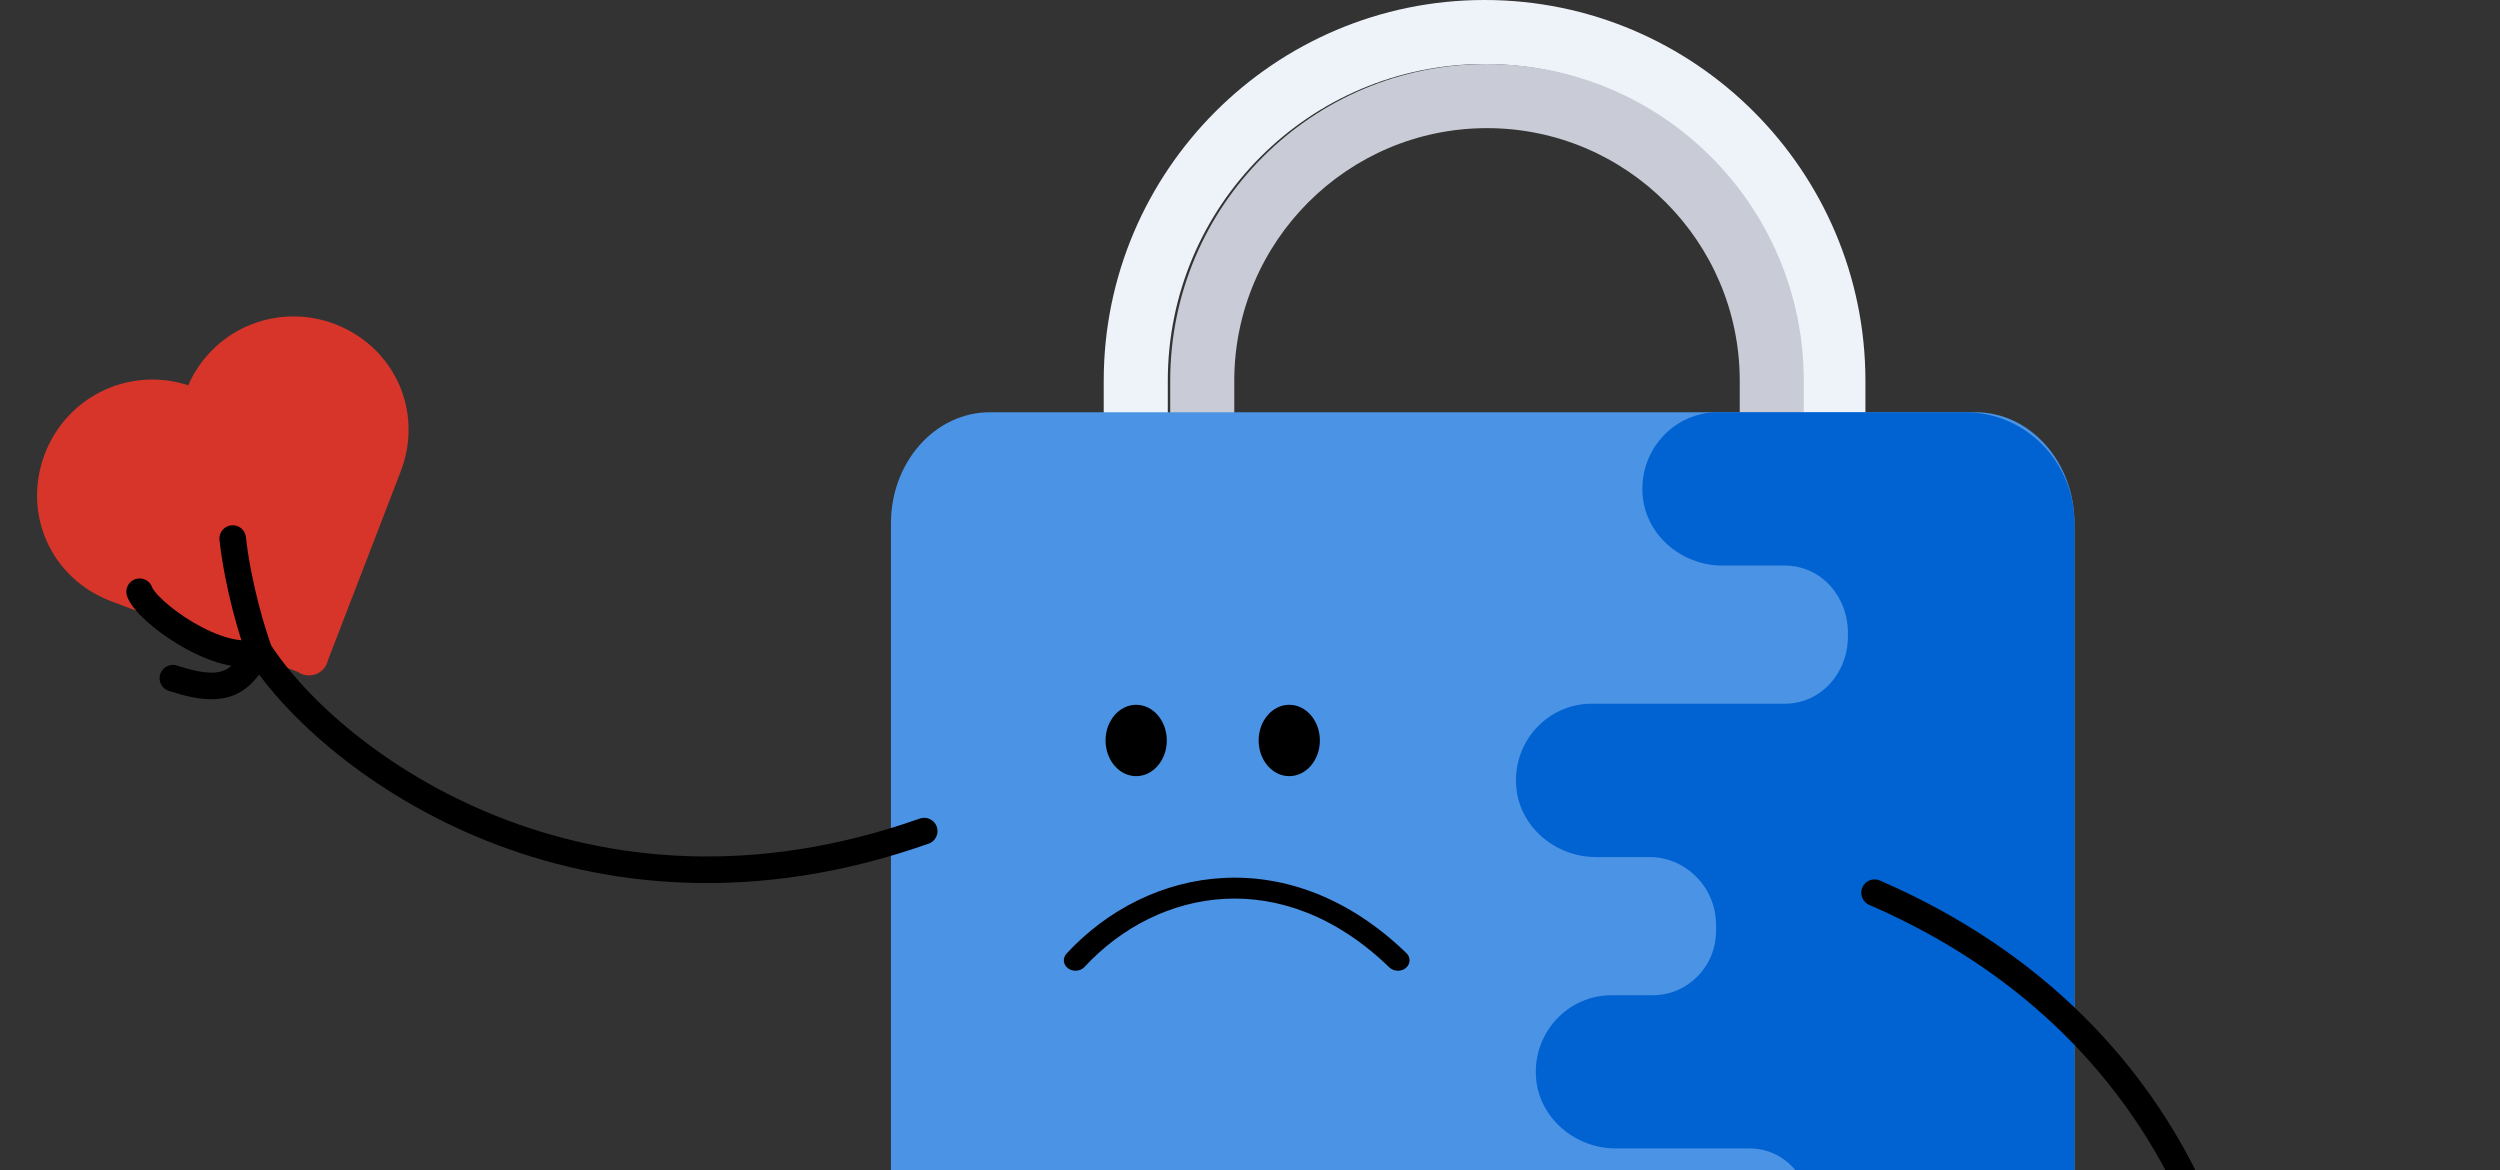 <svg width="188" height="88" viewBox="0 0 188 88" fill="none" xmlns="http://www.w3.org/2000/svg">
<rect x="0" y="0" width="188" height="88" fill="#333333" stroke="none"/>
<path d="M83 28.638V57.543H140.279V28.638C140.279 12.848 127.431 0 111.638 0C95.845 0 83 12.848 83 28.638ZM87.818 28.638C87.818 15.482 98.482 4.815 111.638 4.815C124.794 4.815 135.458 15.482 135.458 28.638V52.725H87.818V28.638Z" fill="#EEF3FA"/>
<path d="M88 28.638V52.724H135.643V28.638C135.643 15.482 124.98 4.814 111.823 4.814C98.667 4.814 88 15.482 88 28.638ZM92.818 28.638C92.818 18.16 101.343 9.636 111.823 9.636C122.304 9.636 130.829 18.16 130.829 28.638V47.907H92.818V28.638Z" fill="#C9CCD6"/>
<path d="M74.446 108H148.554C152.664 108 156 104.266 156 99.655V39.345C156 34.738 152.664 31 148.554 31H74.446C70.332 31 67 34.738 67 39.345V99.655C67 104.266 70.332 108 74.446 108Z" fill="#4B93E4"/>
<path d="M121.174 74.843H124.286C126.926 74.843 129.063 72.66 129.047 69.982V69.648V69.577C129.063 66.757 126.802 64.449 124.027 64.449H120.002C116.927 64.449 114.168 62.113 114.008 58.996C113.835 55.671 116.442 52.921 119.682 52.921H134.202C136.949 52.921 138.996 50.581 138.963 47.794C138.963 47.773 138.963 47.748 138.963 47.723C138.963 47.698 138.963 47.677 138.963 47.652C138.996 44.865 136.949 42.528 134.202 42.528H129.507C126.432 42.528 123.674 40.192 123.513 37.075C123.341 33.75 125.947 31 129.187 31H147.778C152.316 31 156 34.734 156 39.345V99.655C156 104.266 152.316 108 147.778 108H123.698C120.561 108 118.017 105.417 118.017 102.234C118.017 99.05 120.561 96.468 123.698 96.468H131.296C133.923 96.468 136.061 94.286 136.048 91.62V91.557C136.048 91.44 136.052 91.323 136.061 91.206C136.217 88.578 134.161 86.362 131.567 86.362H121.495C118.419 86.362 115.661 84.026 115.5 80.909C115.332 77.592 117.938 74.843 121.174 74.843Z" fill="#0163D1"/>
<ellipse rx="2.302" ry="2.683" transform="matrix(-1 0 0 1 96.952 55.683)" fill="black"/>
<ellipse rx="2.302" ry="2.683" transform="matrix(-1 0 0 1 85.44 55.683)" fill="black"/>
<path fill-rule="evenodd" clip-rule="evenodd" d="M92.11 67.592C96.092 67.386 100.447 68.844 104.478 72.748C104.807 73.066 105.363 73.086 105.719 72.791C106.074 72.496 106.096 71.998 105.766 71.679C101.438 67.488 96.596 65.785 92.009 66.022C87.441 66.257 83.256 68.411 80.202 71.711C79.893 72.046 79.944 72.542 80.317 72.819C80.691 73.096 81.244 73.05 81.553 72.716C84.352 69.692 88.109 67.799 92.11 67.592Z" fill="black"/>
<path d="M14.156 28.976C12.119 28.301 9.898 28.415 7.933 29.293C6.894 29.759 5.956 30.425 5.175 31.253C4.393 32.08 3.783 33.052 3.379 34.113C1.65 38.627 3.832 43.501 8.344 45.207L22.401 50.525C22.804 50.819 23.353 50.878 23.853 50.655C24.058 50.561 24.238 50.42 24.378 50.245C24.519 50.07 24.616 49.864 24.663 49.645L30.13 35.462C31.865 30.96 29.685 26.086 25.162 24.363C24.102 23.958 22.972 23.766 21.835 23.798C20.699 23.829 19.579 24.085 18.54 24.548C16.576 25.427 15.011 27.008 14.156 28.976Z" fill="#D8352A"/>
<path d="M69.5 62.5C44 71.5 25 57.5 19.5 49M19.5 49C19 47.667 17.9 44.1 17.5 40.5M19.5 49C16.5 50 11 46 10.5 44.5M19.5 49C18.167 50.833 17.5 52.5 13 51" stroke="black" stroke-width="2" stroke-linecap="round"/>
<path d="M140.968 67.131C165.78 77.883 170.181 101.07 168.429 111.042M168.429 111.042C167.888 112.359 166.268 115.722 164.112 118.632M168.429 111.042C171.308 112.35 172.618 119.023 171.964 120.463M168.429 111.042C170.653 110.605 172.276 109.837 174.553 113.998" stroke="black" stroke-width="2" stroke-linecap="round"/>
</svg>
